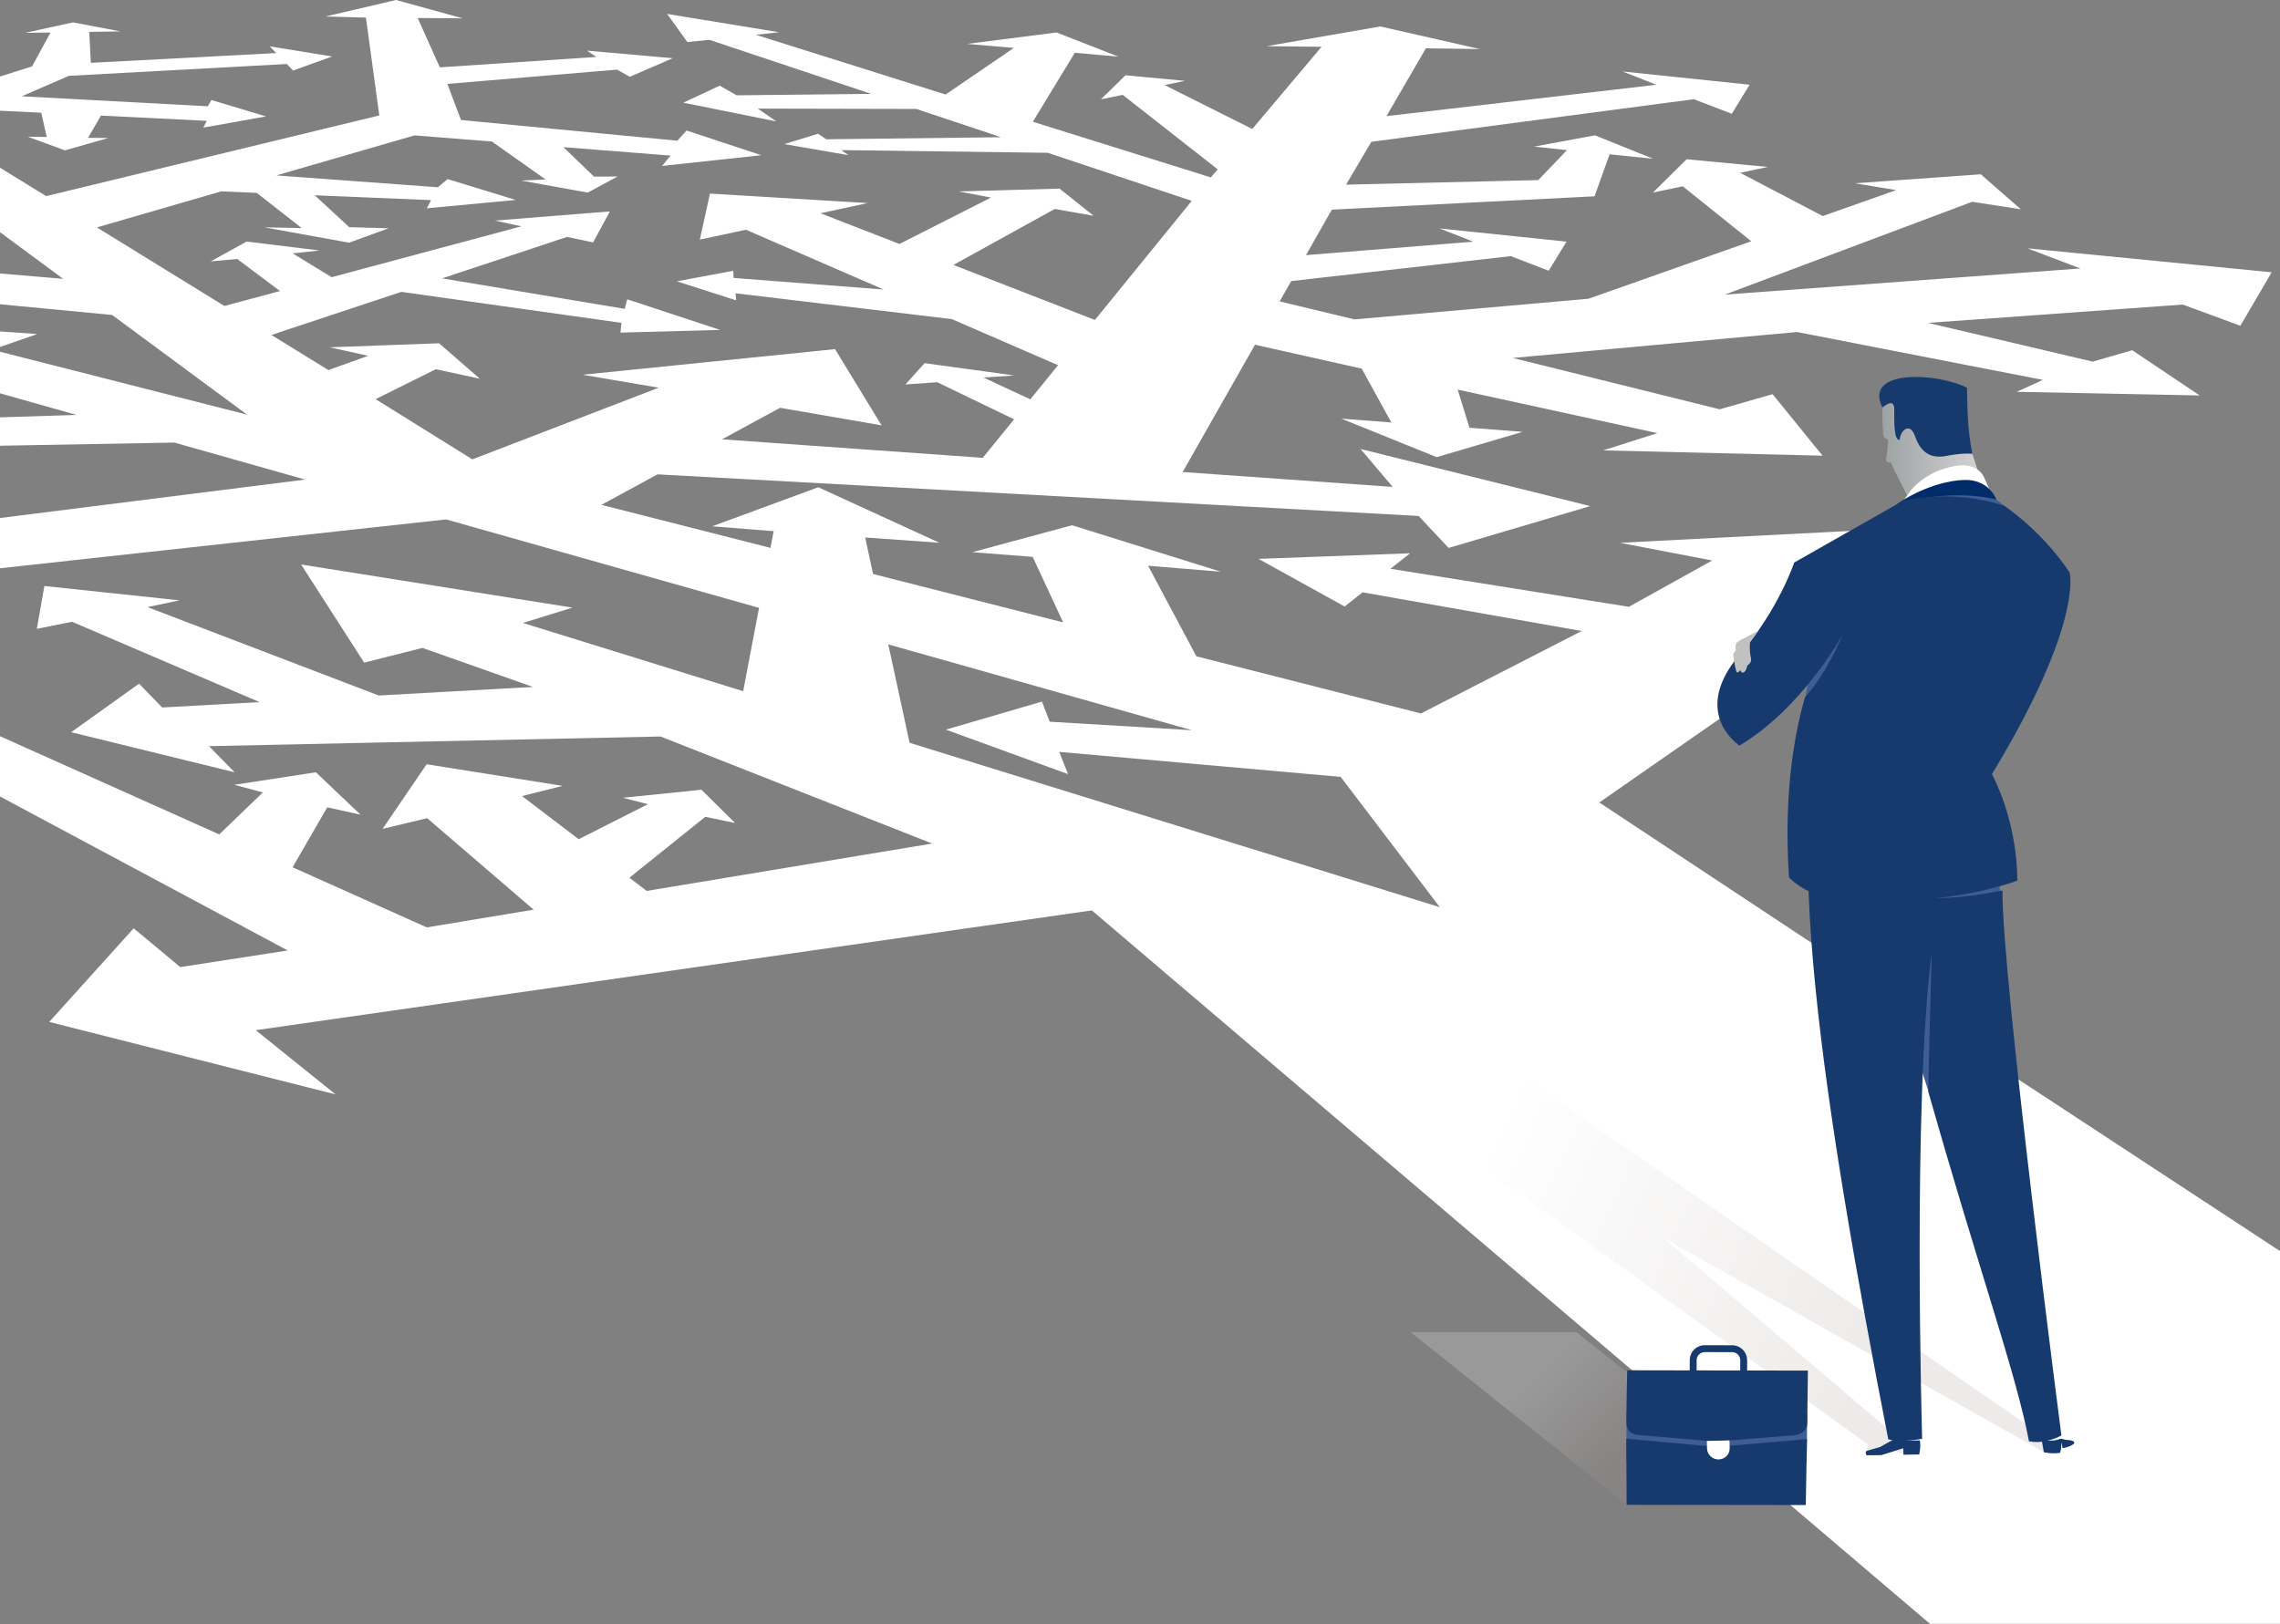 <?xml version="1.0" encoding="utf-8"?>
<!-- Generator: Adobe Illustrator 15.1.0, SVG Export Plug-In  -->
<!DOCTYPE svg PUBLIC "-//W3C//DTD SVG 1.1//EN" "http://www.w3.org/Graphics/SVG/1.1/DTD/svg11.dtd">
<svg version="1.1"
	 xmlns="http://www.w3.org/2000/svg" xmlns:xlink="http://www.w3.org/1999/xlink" xmlns:a="http://ns.adobe.com/AdobeSVGViewerExtensions/3.0/"
	 x="0px" y="0px" width="828px" height="590px" viewBox="0 0 828 590" enable-background="new 0 0 828 590" xml:space="preserve">
<rect x="0" y="0" width="828" height="590" fill="#808080" stroke="none"/>
<defs>
</defs>
<g>
	<defs>
		<rect id="SVGID_1_" width="828.152" height="589.792"/>
	</defs>
	<clipPath id="SVGID_9_">
		<use xlink:href="#SVGID_1_"  overflow="visible"/>
	</clipPath>
	<polygon clip-path="url(#SVGID_9_)" fill="#FFFFFF" points="9.159,11.917 18.337,11.824 11.646,24.113 0,27.788 0,40.217 
		14.968,40.938 16.979,49.767 10.045,49.649 23.583,54.617 39.341,50.118 31.962,50.06 36.666,41.981 75.093,43.886 73.847,46.348 
		96.623,42.278 76.758,36.33 75.492,38.605 7.917,34.974 24.981,27.548 104.172,23.241 106.417,25.627 120.627,20.511 
		97.979,16.848 100.298,19.278 32.982,22.82 32.409,11.595 43.701,11.401 26.533,8.126 	"/>
	<polygon clip-path="url(#SVGID_9_)" fill="#FFFFFF" points="0,126.039 13.505,121.331 0,120.389 	"/>
	<path clip-path="url(#SVGID_9_)" fill="#FFFFFF" d="M453.299,307.919l-122.975-38.123l-7.741-35.741l110.274,31.174l-51.66-3.095
		l-2.801-7.31l-34.884,10.19l44.365,16.164l-3.204-8.079l102.2,9.073l36.004,47.34L453.299,307.919z M143.824,0l-25.622,5.99
		l14.692,0.396l4.849,35.548L16.76,71.235L0,60.908v23.427l22.932,16.935L0,99.337v11.169l40.716,3.896l49.017,36.203L0,127.759
		v15.096l27.787,7.855L0,151.585v10.311l63.31-1.144l47.525,13.438L0,188.154v18.252l162.016-17.748l113.637,32.131l-5.766,30.274
		L189.9,226.271l17.984-5.57l-98.535-15.669l22.905,35.651l21.164-5.356l40.126,14.185l-56.02,3.106l-83.961-32.104l11.594-2.458
		l-49.046-5.21l-2.747,15.572l12.815-2.576l68.072,29.177l-35.353,1.96l-8.404-8.658l-24.653,17.626l59.37,14.565l-9.32-9.498
		l163.986-3.502l98.646,38.88l-103.666,17.204l-6.293-4.786l27.563-22.131l10.833,2.25l-12.215-12.083l-28.535,2.916l9.084,2.334
		l-25.125,12.722l-20.605-15.67l14.751-3.704l-49.378-7.851l-15.996,23.463l16.185-3.88l38.668,33.234l-38.791,6.438l-48.747-21.839
		l12.583-21.771l12.077,2.659l-16.206-15.386l-29.611,4.544l10.375,2.764l-15.861,15.253L0,267.405v21.889l104.493,55.936
		l-39.033,6.031l-16.916-14.083l-30.667,34l104,26.333l-29-23.332l303.63-43.505l304.369,259.117h127.276V454.511L719.38,383.143
		l-138.585-91.668l106.632-74.197l34.45,6.567l-40.312-31.502l-93.249,4.814l33.486,6.426l-30.269,16.817l-86.585-13.813
		l7.161-5.631l-55.065,2.038l31.265,17.297l6.519-5.154l79.584,14.051l-58.384,29.951l-81.555-20.77l-17.536-32.877l26.425,2.159
		l-54.029-16.88l-36.207,9.787l21.905,1.707l11.064,23.789l-69.033-17.574l-2.863-13.261l26.921,1.913l-43.965-20.16l-38.511,14.186
		l22.318,1.771l-1.159,6.065l-61.389-15.63l20.379-11.072l276.383,15.11l10.904,11.612l51.416-15.19L494.1,163.083l11.661,13.772
		l-76.278-5.412l26.287-46.237l38.754,8.69l10.757,19.56l-18.16-1.401l34.622,13.993l31.185-9.193l-19.285-1.5l-4.265-13.843
		l72.508,15.803l-19.666,6.274l79.658,1.923l-18.149-22.335l-19.218,5.489l-75.133-18.654l103.239-9.415l89.304,17.394l-9.505,4.325
		l66.421,1.319l-24.495-16.422l-14.361,4.138l-59.841-14.079l92.56-6.648l20.91,7.699l11.374-19.423l-88.721-8.706l19.283,7.322
		l-129.168,9.496L716.2,73.297l17.677,2.714l-14.542-12.705l-45.709,3.267l15.009,2.472l-26.694,9.428l-30.001-15.712l10.063-2.124
		l-29.492-2.792l-12.216,12.083l10.834-2.25l24.859,19.959l-59.11,20.874l-85,7.5l-27.161-6.528l4.19-7.383l79.746-9.066
		l13.756,5.295l6.487-10.563L522.78,82.97l12.262,4.811l-60.769,4.891l9.393-16.519l95.398-4.849l5.474-15.262l15.816,1.633
		l-21.11-8.518l-22.081,4.083l11.886,1.286l-10.407,10.891l-69.805,1.649l9.178-15.563l117.138-15.47l13.756,5.296l6.487-10.563
		L589.28,25.97l12.262,4.811L503.51,42.181l14.311-24.634l19.624,0.272l-36.166-8.206l-41.299,7.161l19.961,0.22L454.77,46.849
		l-31.821-15.947l7.362-1.537l-21.579-2.019l-8.938,8.741l7.926-1.627l34.507,27.048l-2.499,2.921l-64.644-20.206l15.251-25.056
		l15.828,1.407l-22.461-8.783l-32.458,4.152l16.957,1.46l-24.796,16.924l-68.912-21.685l8.401-0.935L242.28,5.062l7.325,10.201
		l8.028-0.801l58.771,19.635l-48.913,0.521l-6.107-3.497l-13.228,6.172l33.79,6.807l-6.752-4.657l57.606,0.127l30.737,10.264
		l-63.499,0.756l-2.913-2.021l-12.283,3.773l23.224,4.004l-2.566-1.824l75.002,0.975l52.291,17.456l-35.168,43.255l-51.386-19.975
		l36.795-20.336l14.13,2.48l-12.381-9.865l-36.67,1.026l11.783,2.207l-33.24,16.873L297.955,77.46l17.147-3.701l-57.265-3.442
		l-3.694,16.711l16.75-3.579l50.039,21.715l-54.516-4.21l-0.134-2.598l-20.459,3.823l21.491,6.897l-0.184-2.554l78.562,9.391
		l38.564,16.734l-10.08,12.393l-17.018-7.91l11.136-0.767l-32.515-4.457l-6.97,7.737l11.573-0.81l27.892,13.466l-11.376,13.989
		l-94.695-6.717l21.09-11.454l36.862,6.372l-16.909-27.675l-91.681,9.3l27.666,4.703l-67.688,26.028l-35.132-21.868l21.878-10.873
		l15.963,3.458l-14.791-12.877l-39.712,1.455l13.94,3.095l-14.423,5.182l-20.702-12.756l47.204-15.654l79.918,11.258l-0.351,3.546
		l36.173-0.989l-33.726-11.116l-0.904,3.476l-66.315-11.079l45.372-15.053l9.446,1.994l6.129-11.258l-41.77,3.337l9.594,2.086
		l-68.892,18.473l-14.159-8.648l9.729-1.054L89.59,87.733l-13.108,7.22l9.662-0.899l15.538,11.66l-20.199,5.416L35.187,82.602
		L80.358,69.51l12.886,0.541l16.305,12.777l-13.497-0.25l30.711,5.572l14.344-5.228l-14.262-0.405L114.28,70.924l42.277,1.77
		l-1.551,2.962l32.305-3.025l-24.743-7.578l-3.563,2.962l-58.633-4.301l50.142-14.534l28.11,2.219l19.513,13.792l-8.828,0.401
		l24.158,4.365l10.828-5.862l-8.557,0.061L204.6,53.444l38.931,3.069l-3.092,3.754l36.052-3.889l-27.149-8.971l-3.359,3.7
		l-78.569-7.515l-4.955-13.115l61.64-5.186l4.602,2.601l15.605-6.742l-31.098-2.754l3.347,2.299l-56.824,3.766l-8.052-17.932
		l16.345,0.137L143.831,0H143.824z"/>
	<g clip-path="url(#SVGID_9_)">
		<defs>
			<rect id="SVGID_6_" width="828.152" height="589.792"/>
		</defs>
		<clipPath id="SVGID_10_">
			<use xlink:href="#SVGID_6_"  overflow="visible"/>
		</clipPath>
		<g opacity="0.2" clip-path="url(#SVGID_10_)">
			<g>
				<defs>
					<rect id="SVGID_7_" x="488.941" y="387.956" width="260.008" height="140.358"/>
				</defs>
				<clipPath id="SVGID_11_">
					<use xlink:href="#SVGID_7_"  overflow="visible"/>
				</clipPath>
				<g clip-path="url(#SVGID_11_)">
					<defs>
						<polygon id="SVGID_8_" points="745.896,524.316 548.498,387.956 488.942,388.042 678.587,524.803 677.636,527.307 
							686.49,526.285 691.266,528.314 695.837,527.729 603.766,449.423 742.297,527.454 745.205,526.183 747.341,525.985 
							748.949,523.146 						"/>
					</defs>
					<clipPath id="SVGID_12_">
						<use xlink:href="#SVGID_8_"  overflow="visible"/>
					</clipPath>
					
						<linearGradient id="SVGID_13_" gradientUnits="userSpaceOnUse" x1="0" y1="589.779" x2="1" y2="589.779" gradientTransform="matrix(-148.896 -68.067 -68.067 148.896 40830.766 -87326.922)">
						<stop  offset="0" style="stop-color:#A49790"/>
						<stop  offset="1" style="stop-color:#FFFFFF"/>
					</linearGradient>
					<polygon clip-path="url(#SVGID_12_)" fill="url(#SVGID_13_)" points="704.006,626.628 435.869,504.053 533.886,289.642 
						802.021,412.218 					"/>
				</g>
			</g>
		</g>
		<path clip-path="url(#SVGID_10_)" fill="#163A6D" d="M697.186,523.167c0.522,2.194-0.222,5.12-0.222,5.12l-5.701,0.093
			l-0.076-2.352l-7.965,2.508l-5.389,0.052c0,0-0.879-1.438,0.437-1.712c0.376-0.079,4.426-1.267,4.426-1.267l5.922-3.314
			C688.617,522.295,690.871,523.494,697.186,523.167"/>
		<path clip-path="url(#SVGID_10_)" fill="#163A6D" d="M741.421,522.839l0.821,4.635c0,0,2.956,0.722,5.89,0.198
			c0.373-0.921,0.679-3.643,0.285-5.082C744.523,523.957,741.421,522.839,741.421,522.839"/>
		<path clip-path="url(#SVGID_10_)" fill="#163A6D" d="M748.982,526.02c0,0,2.9-0.422,4.298-1.73
			c0.133-1.666-2.87-0.861-4.599-1.762c-0.284,0.021-0.782,0.294-0.939,0.279C749.147,524.449,748.982,526.02,748.982,526.02"/>
		<path clip-path="url(#SVGID_10_)" fill="#405C96" d="M657.367,243.918l-2.189,11.797c0,0,18.847-22.658,14.63-25.941
			C667.475,227.957,657.367,243.918,657.367,243.918"/>
		<path clip-path="url(#SVGID_10_)" fill="#405C96" d="M696.972,385.933l4.135,12.892c0,0,3.587-59.9,0.486-58.377
			C698.493,341.97,696.972,385.933,696.972,385.933"/>
		<path clip-path="url(#SVGID_10_)" fill="#405C96" d="M723.434,180.172l5.28,4.187c0,0-33.53-2.379-31.889-3.882
			C701.536,176.159,723.434,180.172,723.434,180.172"/>
		<path clip-path="url(#SVGID_10_)" fill="#405C96" d="M726.336,324.303l-0.229-4.09c0,0-25.651,3.371-24.734,6.185
			C702.289,329.212,726.336,324.303,726.336,324.303"/>
	</g>
	<g clip-path="url(#SVGID_9_)">
		<defs>
			<path id="SVGID_5_" d="M683.951,158.181c0.39,1.252,1.736,1.44,1.736,1.44s0,3.075-0.738,6.868
				c-0.35,1.793,1.674,1.463,1.674,1.463s1.04,2.411,6.014,12.097c0.27,0.294,4.878-0.831,10.415-1.956
				c6.431-1.306,14.11-2.611,17.701-1.697c-2.18-3.794-2.513-5.642-4.197-10.689c-1.127-3.375-4.024-19.331-4.024-19.331
				s-16.031-3.402-28.416-4.685C683.547,146.25,683.396,151.114,683.951,158.181"/>
		</defs>
		<clipPath id="SVGID_14_">
			<use xlink:href="#SVGID_5_"  overflow="visible"/>
		</clipPath>
		
			<linearGradient id="SVGID_15_" gradientUnits="userSpaceOnUse" x1="0" y1="589.788" x2="1" y2="589.788" gradientTransform="matrix(47.149 0 0 -47.149 670.507 27968.754)">
			<stop  offset="0" style="stop-color:#979D9F"/>
			<stop  offset="0.203" style="stop-color:#979D9F"/>
			<stop  offset="1" style="stop-color:#D2D1D1"/>
		</linearGradient>
		<rect x="683.396" y="141.691" clip-path="url(#SVGID_14_)" fill="url(#SVGID_15_)" width="37.357" height="38.652"/>
	</g>
	<g clip-path="url(#SVGID_9_)">
		<defs>
			<rect id="SVGID_2_" width="828.152" height="589.792"/>
		</defs>
		<clipPath id="SVGID_16_">
			<use xlink:href="#SVGID_2_"  overflow="visible"/>
		</clipPath>
		<path clip-path="url(#SVGID_16_)" fill="#163A6D" d="M689.897,159.795c0.072-3.345,3.653-6.633,5.496-1.526
			c1.061,2.946,3.378,8.94,11.474,7.327c4.492-0.894,7.457-0.932,9.443-0.773c-1.903-8.754-1.824-17.348-1.986-23.996
			c-11.166-5.584-37.705-6.772-30.697,7.179c1.317-1.026,4.345-3.356,4.289,0.861C687.803,157.178,688.347,159.795,689.897,159.795"
			/>
		<path clip-path="url(#SVGID_16_)" fill="#163A6D" d="M727.215,323.42c-3.687,0.802-18.814,3.543-25.7,2.465
			c-7.378-1.154,15.364-5.887,21.048-7.028c-1.972-25.917-48.988-82.186-56.051-59.761c-22.124,30.891-3.579,146.453,19.225,263.678
			c4.538,1.311,12.303-0.173,12.303-0.173s-3.586-121.711,3.489-176.586c-0.524,17.274-1.222,45.738-1.222,50.601
			c18.501,65.246,31.923,102.433,36.525,126.868c5.913,1.265,11.779-2.092,11.779-2.092S726.889,354.067,727.215,323.42"/>
		<path clip-path="url(#SVGID_16_)" fill="#FFFFFF" d="M691.072,182.102l2.706-3.767c0,0,5.075-7.141,16.229-9.073
			c8.233-1.428,10.425,3.903,10.425,3.903s1.113,2.422,2.879,6.493C706.324,175.063,691.072,182.102,691.072,182.102"/>
		<path clip-path="url(#SVGID_16_)" fill="#002D69" d="M688.623,183.332c1.46-1.253,12.523-8.468,24.432-8.999
			c9.396-0.417,11.933,7.115,11.933,7.115S709.118,176.938,688.623,183.332"/>
		<path clip-path="url(#SVGID_16_)" fill="#163A6D" d="M669.086,230.687c0,0-14.775,26.768-37.435,40.134
			c-7.37-5.583-13.572-17.177,0.349-33.327c13.923-16.151,19.589-33.174,19.589-33.174l39.527-22.447c0,0,17.89-4.62,36.9,1.949
			c15.318,10.773,23.605,24.177,23.605,24.177s5.064,18.249-28.224,73.172c9.763,19.091,9.206,38.68,9.206,38.68
			s-15.237,6.014-39.185,7.126c-23.943,1.115-34.804,0.168-43.718-8.185c-2.267-33.327,2.962-55.696,5.769-65.507
			C663.704,244.175,669.086,230.687,669.086,230.687"/>
		<path clip-path="url(#SVGID_16_)" fill="#C1C1C1" d="M635.549,233.26c0,0-0.4,2.651,0.367,6.039
			c0.3,1.331-1.377,2.481-1.377,2.481s-0.268,2.071-1.527,2.528c-0.61,0.223-0.968-0.915-0.968-0.915s-0.521,0.839-1.248,0.839
			c-0.458,0-1.19-5.095-1.363-6.161c-0.131-0.807,0.984-1.866,0.984-1.866s-0.575-1.575,0.456-3.02c0.143-0.2,7.756-4.14,7.756-4.14
			L635.549,233.26z"/>
		<g opacity="0.2" clip-path="url(#SVGID_16_)">
			<g>
				<defs>
					<rect id="SVGID_3_" x="512.279" y="483.885" width="138.487" height="62.426"/>
				</defs>
				<clipPath id="SVGID_17_">
					<use xlink:href="#SVGID_3_"  overflow="visible"/>
				</clipPath>
				<g clip-path="url(#SVGID_17_)">
					<defs>
						<polygon id="SVGID_4_" points="650.766,546.31 590.492,546.31 512.279,483.885 572.552,483.885 						"/>
					</defs>
					<clipPath id="SVGID_18_">
						<use xlink:href="#SVGID_4_"  overflow="visible"/>
					</clipPath>
					
						<linearGradient id="SVGID_19_" gradientUnits="userSpaceOnUse" x1="0" y1="589.792" x2="1" y2="589.792" gradientTransform="matrix(-29.655 -30.967 -30.967 29.655 18856.805 -16963.465)">
						<stop  offset="0" style="stop-color:#A49790"/>
						<stop  offset="1" style="stop-color:#FFFFFF"/>
					</linearGradient>
					<polygon clip-path="url(#SVGID_18_)" fill="url(#SVGID_19_)" points="578.526,615.488 481.096,513.747 584.519,414.706 
						681.949,516.448 					"/>
				</g>
			</g>
		</g>
		<polygon clip-path="url(#SVGID_16_)" fill="#405C96" points="656.081,531.264 590.665,530.729 590.676,512.94 656.319,513.469 		
			"/>
		<path clip-path="url(#SVGID_16_)" fill="#163A6D" d="M629.033,504.957l-9.979-0.022c-3.001-0.017-5.427-2.456-5.413-5.451v-5.461
			c0.011-2.998,2.458-5.428,5.456-5.419l9.978,0.022c2.991,0.011,5.421,2.458,5.419,5.453l-0.02,5.457
			C634.471,502.534,632.024,504.961,629.033,504.957 M619.092,491.105c-1.611-0.004-2.931,1.303-2.938,2.922l-0.014,5.461
			c-0.008,1.617,1.306,2.934,2.915,2.937l9.985,0.026c1.617,0.009,2.93-1.299,2.93-2.917l0.021-5.462
			c-0.004-1.621-1.307-2.932-2.918-2.938L619.092,491.105z"/>
		<polygon clip-path="url(#SVGID_16_)" fill="#163A6D" points="590.721,546.575 655.783,546.659 656.219,522.696 623.298,525.553 
			590.603,522.543 		"/>
		<path clip-path="url(#SVGID_16_)" fill="#163A6D" d="M590.645,516.692c0.062,4.732,4.75,4.572,4.75,4.572l27.409,2.337l28.76-2.29
			c0,0,4.72-0.373,4.756-4.469c0.038-4.173,0.229-19.018,0.229-19.018l-65.616-0.114
			C590.932,497.711,590.592,511.804,590.645,516.692"/>
		<path clip-path="url(#SVGID_16_)" fill="#FFFFFF" d="M628.069,523.186l0.077,2.845c0.044,2.222-1.75,4.041-4.03,4.063
			c-2.265,0.023-4.145-1.762-4.189-3.984l-0.063-2.738L628.069,523.186z"/>
	</g>
</g>
</svg>
